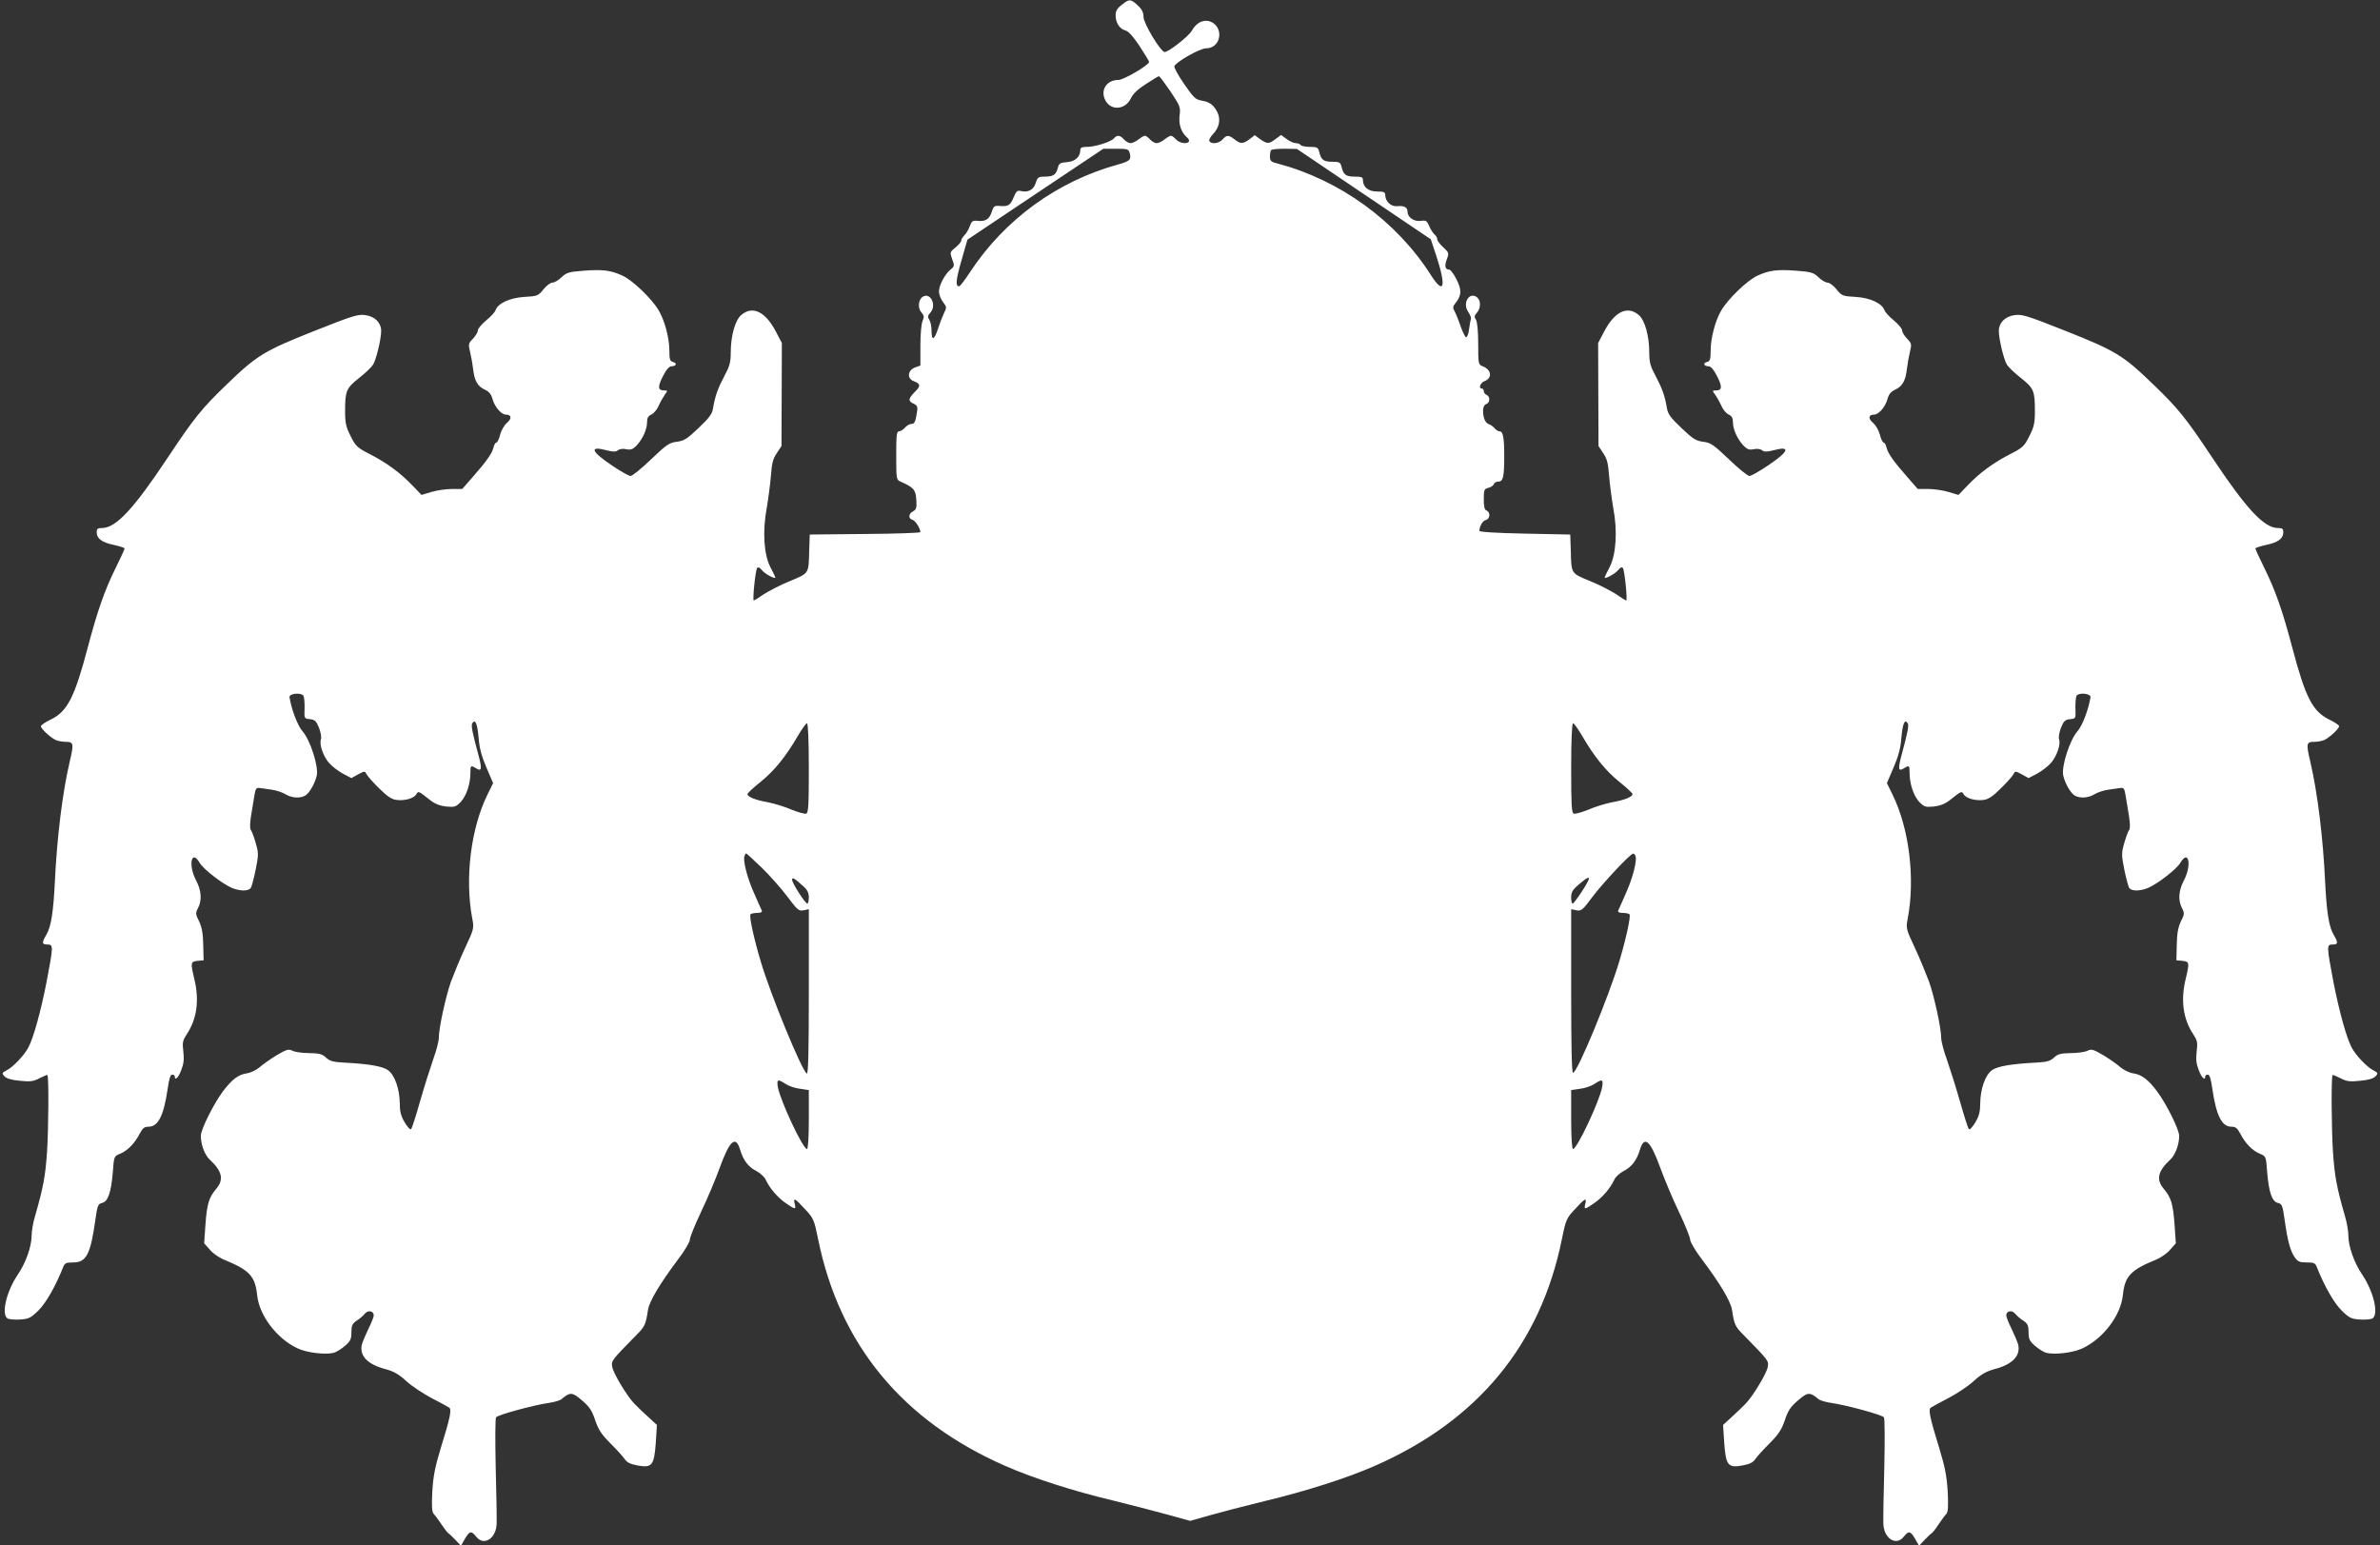<?xml version="1.0" standalone="no"?>
<!DOCTYPE svg PUBLIC "-//W3C//DTD SVG 20010904//EN"
 "http://www.w3.org/TR/2001/REC-SVG-20010904/DTD/svg10.dtd">
<svg version="1.0" xmlns="http://www.w3.org/2000/svg"
 width="1280pt" height="831pt" viewBox="0 0 1280 831"
 preserveAspectRatio="xMidYMid meet">
<rect x="0" y="0" width="1280" height="831" fill="#333333" stroke="none"/>
<g transform="translate(0,831) scale(0.1,-0.1)"
fill="#ffffff" stroke="none">
<path d="M6033 8284 c-25 -19 -33 -33 -33 -57 0 -40 22 -73 53 -81 16 -4 42
-33 76 -84 28 -43 51 -81 51 -85 0 -17 -137 -97 -165 -97 -64 0 -99 -55 -70
-110 30 -57 107 -51 137 11 11 24 38 50 81 77 35 23 66 42 70 42 4 0 31 -37
62 -82 52 -78 55 -85 49 -129 -6 -48 9 -92 40 -118 9 -7 13 -17 10 -22 -10
-16 -50 -9 -69 11 -10 11 -22 20 -27 20 -6 0 -21 -9 -35 -20 -14 -11 -33 -20
-43 -20 -9 0 -25 9 -35 20 -10 11 -22 20 -27 20 -6 0 -21 -9 -35 -20 -14 -11
-33 -20 -43 -20 -9 0 -25 9 -35 20 -21 24 -38 25 -54 6 -16 -19 -101 -46 -145
-46 -28 0 -36 -4 -36 -18 0 -35 -28 -61 -72 -64 -37 -3 -43 -7 -49 -32 -10
-36 -24 -46 -71 -46 -33 0 -38 -3 -48 -35 -12 -37 -42 -52 -81 -42 -17 4 -24
-2 -36 -31 -19 -46 -29 -53 -73 -50 -32 3 -36 0 -46 -31 -13 -40 -33 -53 -76
-49 -27 3 -32 -1 -42 -28 -6 -17 -19 -39 -28 -48 -10 -10 -18 -23 -18 -29 0
-7 -14 -24 -31 -38 -31 -25 -31 -26 -18 -63 13 -35 12 -39 -7 -54 -32 -26 -64
-86 -64 -119 0 -17 10 -43 22 -58 20 -26 20 -29 5 -59 -8 -17 -23 -55 -32 -83
-20 -63 -35 -68 -35 -13 0 22 -5 49 -12 60 -10 15 -9 22 6 39 35 39 0 111 -41
85 -25 -15 -28 -62 -7 -85 14 -16 15 -23 6 -45 -7 -14 -12 -72 -12 -132 l0
-108 -30 -11 c-39 -15 -43 -59 -6 -73 37 -14 39 -26 6 -58 -36 -37 -37 -49 -7
-63 18 -8 23 -17 20 -37 -9 -61 -14 -72 -31 -72 -10 0 -25 -9 -35 -20 -9 -11
-24 -20 -32 -20 -13 0 -15 -21 -15 -130 0 -126 1 -131 23 -140 71 -32 82 -44
85 -98 3 -43 0 -52 -17 -62 -26 -13 -27 -40 -3 -46 15 -5 42 -46 42 -66 0 -4
-134 -9 -297 -10 l-298 -3 -3 -85 c-3 -128 0 -122 -103 -165 -50 -20 -113 -53
-141 -71 -27 -19 -52 -34 -54 -34 -8 0 9 165 18 175 6 7 15 2 26 -12 15 -19
72 -50 72 -39 0 2 -12 28 -27 56 -35 68 -43 194 -19 320 8 47 18 123 22 170 5
68 11 93 32 123 l25 38 1 277 1 277 -32 61 c-56 108 -125 141 -185 91 -34 -27
-58 -113 -58 -204 0 -52 -6 -73 -34 -125 -35 -66 -50 -107 -61 -173 -5 -32
-20 -52 -78 -107 -61 -58 -77 -69 -117 -74 -41 -5 -56 -16 -139 -95 -51 -49
-100 -89 -110 -89 -9 0 -53 25 -99 56 -112 75 -125 107 -33 83 38 -10 53 -10
64 -1 8 7 27 10 45 6 25 -5 35 -1 56 20 33 36 56 87 56 125 0 23 6 34 24 42
13 6 31 28 39 48 9 20 24 46 33 59 16 21 15 22 -4 22 -34 0 -36 19 -7 76 18
36 34 54 46 54 26 0 32 17 9 23 -17 4 -20 14 -20 59 0 69 -24 161 -57 218 -36
62 -140 162 -194 187 -63 29 -106 35 -209 27 -81 -6 -93 -10 -120 -35 -16 -16
-38 -29 -49 -29 -10 0 -32 -16 -48 -36 -28 -35 -32 -37 -104 -41 -78 -5 -142
-35 -154 -72 -3 -9 -25 -34 -50 -54 -25 -21 -45 -45 -45 -54 0 -10 -12 -29
-26 -44 -25 -26 -26 -31 -16 -71 6 -24 13 -64 16 -89 7 -66 24 -96 62 -114 24
-11 36 -25 43 -52 12 -42 47 -83 72 -83 30 0 33 -21 6 -44 -14 -11 -31 -40
-37 -63 -6 -24 -15 -43 -20 -43 -5 0 -13 -12 -16 -27 -8 -32 -37 -74 -113
-160 l-55 -63 -56 0 c-31 0 -80 -7 -110 -16 l-53 -16 -49 51 c-65 68 -137 121
-228 168 -69 35 -77 43 -104 97 -25 49 -30 70 -30 135 0 108 6 123 74 177 32
25 67 58 76 72 17 26 44 138 44 183 0 43 -34 77 -84 84 -40 6 -67 -2 -278 -86
-267 -106 -307 -130 -471 -289 -132 -127 -173 -178 -314 -390 -186 -280 -280
-380 -355 -380 -23 0 -28 -4 -28 -23 0 -34 29 -55 93 -68 31 -7 57 -15 57 -19
0 -5 -22 -52 -49 -107 -58 -117 -97 -228 -150 -429 -70 -265 -109 -341 -198
-384 -29 -14 -53 -30 -53 -36 0 -13 47 -57 77 -73 12 -6 38 -11 57 -11 42 0
44 -9 21 -106 -39 -166 -69 -411 -80 -649 -8 -159 -20 -240 -46 -283 -25 -43
-24 -52 6 -52 33 0 32 -8 -5 -204 -31 -157 -69 -295 -97 -349 -21 -41 -82
-106 -116 -123 -27 -14 -28 -17 -13 -33 11 -12 38 -20 84 -24 55 -6 73 -3 105
14 22 11 41 19 42 17 8 -8 6 -289 -2 -413 -9 -132 -20 -190 -64 -344 -11 -35
-19 -84 -19 -108 0 -56 -31 -145 -74 -208 -62 -92 -90 -213 -56 -236 8 -5 39
-8 68 -6 47 3 58 9 98 48 40 39 92 129 133 232 9 24 16 27 55 27 70 0 93 43
119 230 11 76 14 85 36 90 32 7 49 58 58 167 6 84 6 84 40 98 40 17 78 56 104
107 16 30 25 38 48 38 51 0 81 58 102 199 8 57 15 81 25 81 8 0 14 -4 14 -10
0 -25 20 -6 35 35 13 33 16 58 11 99 -6 48 -4 59 19 94 54 82 68 183 40 297
-21 88 -20 93 17 97 l33 3 -2 83 c-1 61 -7 94 -22 126 -20 40 -20 45 -6 72 22
42 18 95 -10 148 -44 83 -26 172 19 95 20 -34 122 -113 174 -135 42 -17 86
-18 100 -1 5 6 17 51 27 99 16 81 16 90 0 145 -9 32 -21 63 -26 69 -6 7 -5 36
1 75 6 35 14 84 18 109 6 38 10 44 27 42 11 -2 40 -6 64 -9 24 -3 58 -14 75
-24 34 -21 77 -24 106 -9 24 13 55 68 64 111 9 50 -36 190 -77 236 -27 31 -59
116 -70 183 -3 20 62 27 75 8 4 -7 7 -38 6 -68 -2 -55 -2 -55 29 -58 27 -3 34
-10 49 -47 9 -24 14 -52 10 -61 -10 -26 12 -92 44 -128 16 -18 50 -44 74 -57
l46 -24 36 20 c36 19 36 19 46 0 6 -11 36 -45 68 -76 40 -40 66 -58 90 -61 44
-7 97 8 109 30 11 19 12 18 75 -32 26 -20 52 -30 86 -34 45 -4 52 -2 79 26 30
33 51 97 51 156 0 40 2 41 30 24 30 -19 33 -5 15 64 -36 132 -42 166 -35 178
16 25 27 -1 34 -77 4 -56 16 -100 42 -161 l36 -84 -30 -61 c-90 -183 -123
-451 -82 -668 10 -51 9 -56 -39 -158 -27 -58 -60 -139 -75 -179 -29 -81 -66
-252 -66 -304 0 -19 -14 -72 -31 -118 -16 -46 -48 -147 -70 -224 -22 -77 -43
-144 -48 -149 -5 -5 -20 12 -35 37 -20 34 -26 58 -26 103 -1 76 -27 151 -63
177 -29 21 -103 34 -240 41 -55 3 -74 8 -94 27 -20 19 -36 23 -91 24 -37 0
-77 6 -90 13 -20 10 -30 7 -85 -25 -34 -21 -75 -50 -92 -65 -16 -14 -47 -29
-68 -32 -46 -7 -80 -33 -129 -98 -49 -66 -118 -204 -118 -238 0 -47 21 -103
48 -128 67 -62 77 -107 35 -157 -40 -47 -50 -82 -58 -192 l-7 -101 31 -35 c16
-19 49 -42 73 -52 140 -57 170 -89 181 -192 11 -108 104 -232 215 -285 48 -24
150 -37 197 -25 13 3 40 20 60 37 30 26 35 37 35 74 0 35 5 46 27 61 15 9 35
26 44 37 18 23 49 17 49 -8 0 -9 -13 -41 -29 -73 -15 -31 -31 -69 -35 -84 -14
-60 31 -107 128 -132 43 -12 71 -27 111 -64 29 -27 91 -68 137 -92 45 -23 88
-47 94 -51 14 -11 5 -54 -46 -219 -30 -99 -40 -148 -45 -232 -4 -79 -2 -109 7
-120 7 -7 27 -33 43 -58 17 -25 34 -47 38 -48 4 -2 21 -18 37 -35 l29 -31 21
37 c26 44 35 45 62 11 41 -51 107 -8 109 71 1 22 -1 157 -5 300 -3 143 -3 265
2 272 8 13 206 67 287 78 28 4 57 13 65 20 47 39 58 38 110 -7 41 -35 54 -55
71 -107 18 -52 34 -76 83 -125 34 -34 68 -72 76 -84 11 -17 30 -27 69 -34 78
-14 89 0 98 123 l6 95 -49 45 c-26 24 -59 55 -72 69 -40 41 -113 163 -119 197
-6 35 -6 34 129 172 46 46 51 56 63 136 7 46 66 144 160 269 36 47 65 96 65
108 0 12 27 80 61 151 34 71 78 176 99 234 54 149 86 178 110 101 17 -59 45
-95 89 -117 20 -11 43 -31 49 -46 21 -45 63 -95 108 -126 52 -36 56 -36 48 -3
-9 35 2 29 57 -31 44 -47 48 -56 69 -160 115 -567 454 -978 1008 -1220 145
-64 362 -134 572 -184 96 -24 230 -58 298 -77 l123 -34 102 29 c56 16 190 51
297 77 229 55 443 124 592 189 555 243 893 652 1008 1220 21 104 25 113 69
160 55 60 66 66 57 31 -8 -33 -4 -33 48 3 45 31 87 81 108 126 6 15 29 35 49
46 44 22 72 58 89 116 24 78 56 49 110 -100 21 -58 65 -163 99 -234 34 -71 61
-139 61 -151 0 -12 29 -61 65 -108 94 -125 153 -223 160 -269 12 -80 17 -90
63 -136 135 -138 135 -137 129 -172 -6 -34 -79 -156 -119 -197 -13 -14 -46
-45 -72 -69 l-49 -45 6 -95 c9 -123 20 -137 98 -123 39 7 58 17 69 34 8 12 42
50 76 84 49 49 65 73 83 125 17 52 30 72 71 107 52 45 63 46 110 7 8 -7 38
-16 65 -20 81 -11 279 -65 287 -78 5 -7 5 -129 2 -272 -4 -143 -6 -278 -5
-300 2 -79 68 -122 109 -71 27 34 36 33 62 -11 l21 -37 29 31 c16 17 33 33 37
35 4 1 22 23 38 48 17 25 36 51 43 58 9 11 11 41 7 120 -5 84 -15 133 -45 232
-51 165 -60 208 -46 219 6 4 49 28 94 51 46 24 108 65 137 92 40 37 68 52 111
64 97 25 142 72 128 132 -4 15 -20 53 -35 84 -16 32 -29 64 -29 73 0 25 31 31
49 8 9 -11 29 -28 44 -37 22 -15 27 -26 27 -61 0 -37 5 -48 35 -74 20 -17 47
-34 60 -37 47 -12 149 1 197 25 111 53 204 177 215 285 11 103 41 135 181 192
24 10 57 33 73 52 l31 35 -7 101 c-8 110 -18 145 -58 192 -42 50 -32 95 35
157 27 25 48 81 48 128 0 34 -69 172 -118 238 -49 65 -83 91 -129 98 -21 3
-51 18 -68 32 -16 15 -58 44 -92 65 -55 32 -65 35 -85 25 -13 -7 -53 -13 -90
-13 -55 -1 -71 -5 -91 -24 -20 -19 -39 -24 -94 -27 -137 -7 -211 -20 -240 -41
-36 -26 -62 -101 -63 -177 0 -45 -6 -69 -26 -103 -15 -25 -30 -42 -35 -37 -5
5 -26 72 -48 149 -22 77 -54 178 -70 224 -17 46 -31 99 -31 118 0 52 -37 223
-66 304 -15 40 -48 121 -75 179 -48 102 -49 107 -39 158 41 217 8 485 -82 668
l-30 61 36 84 c26 61 38 105 42 161 7 76 18 102 34 77 7 -12 1 -46 -35 -178
-18 -69 -15 -83 15 -64 28 17 30 16 30 -24 0 -59 21 -123 51 -156 27 -28 34
-30 79 -26 34 4 60 14 86 34 63 50 64 51 75 32 12 -22 65 -37 109 -30 24 3 50
21 90 61 32 31 62 65 68 76 10 19 10 19 46 0 l36 -20 46 24 c24 13 58 39 74
57 32 36 54 102 44 128 -4 9 1 37 10 61 15 37 22 44 49 47 31 3 31 3 29 58 -1
30 2 61 6 68 13 19 78 12 75 -8 -11 -67 -43 -152 -70 -183 -41 -46 -86 -186
-77 -236 9 -43 40 -98 64 -111 29 -15 72 -12 106 9 17 10 51 21 75 24 24 3 53
7 64 9 17 2 21 -4 27 -42 4 -25 12 -74 18 -109 6 -39 7 -68 1 -75 -5 -6 -17
-37 -26 -69 -16 -55 -16 -64 0 -145 10 -48 22 -93 27 -99 14 -17 58 -16 100 1
52 22 154 101 174 135 45 77 63 -12 19 -95 -28 -53 -32 -106 -10 -148 14 -27
14 -32 -6 -72 -15 -32 -21 -65 -22 -126 l-2 -83 33 -3 c37 -4 38 -9 17 -97
-28 -114 -14 -215 40 -297 23 -35 25 -46 19 -94 -5 -41 -2 -66 11 -99 15 -41
35 -60 35 -35 0 6 6 10 14 10 10 0 17 -24 25 -81 21 -141 51 -199 102 -199 23
0 32 -8 48 -38 26 -51 64 -90 104 -107 34 -14 34 -14 40 -98 9 -109 26 -160
58 -167 22 -5 25 -14 36 -90 16 -116 31 -168 54 -202 17 -24 27 -28 65 -28 39
0 46 -3 55 -27 41 -103 93 -193 133 -232 40 -39 51 -45 98 -48 29 -2 60 1 68
6 34 23 6 144 -56 236 -43 63 -74 152 -74 208 0 24 -8 73 -19 108 -44 154 -55
212 -64 344 -8 124 -10 405 -2 413 1 2 20 -6 42 -17 32 -17 50 -20 105 -14 46
4 73 12 84 24 15 16 14 19 -13 33 -34 17 -95 82 -116 123 -28 54 -66 192 -97
349 -37 196 -38 204 -5 204 30 0 31 9 6 52 -26 43 -38 124 -46 283 -11 238
-41 483 -80 649 -23 97 -21 106 21 106 19 0 45 5 57 11 30 16 77 60 77 73 0 6
-24 22 -53 36 -89 43 -128 119 -198 384 -53 201 -92 312 -150 429 -27 55 -49
102 -49 107 0 4 26 12 57 19 64 13 93 34 93 68 0 19 -5 23 -28 23 -75 0 -169
100 -355 380 -141 212 -182 263 -314 390 -164 159 -204 183 -471 289 -211 84
-238 92 -278 86 -50 -7 -84 -41 -84 -84 0 -45 27 -157 44 -183 9 -14 44 -47
76 -72 68 -54 74 -69 74 -177 0 -65 -5 -86 -30 -135 -27 -54 -35 -62 -104 -97
-91 -47 -163 -100 -228 -168 l-49 -51 -53 16 c-30 9 -79 16 -110 16 l-56 0
-55 63 c-76 86 -105 128 -113 160 -3 15 -11 27 -16 27 -5 0 -14 19 -20 43 -6
23 -23 52 -37 63 -27 23 -24 44 6 44 25 0 60 41 72 83 7 27 19 41 43 52 38 18
55 48 62 114 3 25 10 65 16 89 10 40 9 45 -16 71 -14 15 -26 34 -26 44 0 9
-20 33 -45 54 -25 20 -47 45 -50 54 -12 37 -76 67 -154 72 -72 4 -76 6 -104
41 -16 20 -38 36 -48 36 -11 0 -33 13 -49 29 -27 25 -39 29 -120 35 -103 8
-146 2 -209 -27 -54 -25 -158 -125 -194 -187 -33 -57 -57 -149 -57 -218 0 -45
-3 -55 -20 -59 -23 -6 -17 -23 9 -23 12 0 28 -18 46 -54 29 -57 27 -76 -7 -76
-19 0 -20 -1 -4 -22 9 -13 24 -39 33 -59 8 -20 26 -42 39 -48 18 -8 24 -19 24
-42 0 -38 23 -89 56 -125 21 -21 31 -25 56 -20 18 4 37 1 45 -6 11 -9 26 -9
64 1 92 24 79 -8 -33 -83 -46 -31 -90 -56 -99 -56 -10 0 -59 40 -110 89 -83
79 -98 90 -139 95 -40 5 -56 16 -117 74 -58 55 -73 75 -78 107 -11 66 -26 107
-61 173 -28 52 -34 73 -34 125 0 91 -24 177 -58 204 -60 50 -129 17 -185 -91
l-32 -61 1 -277 1 -277 25 -38 c21 -30 27 -55 32 -123 4 -47 14 -123 22 -170
24 -126 16 -252 -19 -320 -15 -28 -27 -54 -27 -56 0 -11 57 20 72 39 11 14 20
19 26 12 9 -10 26 -175 18 -175 -2 0 -27 15 -54 34 -28 18 -91 51 -141 71
-103 43 -100 37 -103 165 l-3 85 -245 5 c-154 3 -245 9 -244 15 3 29 18 54 35
58 23 6 26 42 4 51 -11 4 -15 21 -15 60 0 51 2 56 24 62 14 3 27 12 30 20 3 8
14 14 25 14 25 0 31 26 31 135 0 101 -6 135 -25 135 -7 0 -19 7 -26 16 -7 9
-23 20 -35 24 -30 12 -39 97 -12 106 22 7 24 42 3 50 -8 4 -15 12 -15 20 0 8
-4 14 -10 14 -20 0 -9 31 14 40 43 16 38 62 -10 80 -23 9 -24 12 -24 120 0 69
-5 118 -12 130 -10 15 -9 22 5 38 21 23 22 65 2 82 -41 34 -82 -28 -49 -77 10
-15 17 -32 15 -38 -2 -5 -7 -30 -10 -55 -3 -25 -10 -44 -16 -44 -5 1 -19 28
-30 60 -11 33 -26 69 -32 80 -11 18 -10 26 6 45 32 42 33 70 4 127 -14 28 -32
52 -39 52 -22 0 -26 19 -13 55 13 34 12 36 -19 65 -18 16 -32 35 -32 43 0 8
-7 20 -16 27 -8 8 -21 28 -28 45 -12 28 -17 31 -45 27 -36 -5 -71 19 -71 49 0
24 -18 34 -56 30 -34 -3 -64 26 -64 61 0 15 -9 18 -44 18 -47 0 -76 24 -76 62
0 15 -8 18 -44 18 -47 0 -61 10 -71 53 -6 24 -12 27 -50 27 -46 0 -60 10 -70
53 -6 24 -12 27 -50 27 -24 0 -47 5 -50 10 -3 6 -15 10 -26 10 -11 0 -33 10
-49 22 l-30 22 -30 -22 c-36 -27 -44 -27 -82 -1 l-30 22 -28 -22 c-36 -26 -48
-26 -80 -1 -32 25 -43 25 -65 0 -19 -22 -60 -27 -71 -9 -3 6 5 23 20 38 34 35
42 80 23 118 -21 40 -42 55 -85 62 -33 6 -43 16 -94 90 -31 45 -55 88 -52 95
9 23 137 96 170 96 83 0 99 117 21 145 -36 12 -74 -8 -97 -50 -16 -29 -124
-114 -146 -115 -21 0 -114 154 -114 189 0 24 -8 41 -31 62 -38 35 -45 36 -86
3z m43 -798 c9 -35 1 -43 -64 -61 -326 -90 -608 -295 -794 -577 -28 -43 -55
-78 -59 -78 -21 0 -19 31 11 136 l33 115 366 245 365 244 68 0 c63 0 68 -2 74
-24z m1259 -220 l360 -243 28 -84 c57 -173 44 -221 -29 -106 -185 289 -487
508 -821 597 -38 9 -43 14 -43 39 0 15 3 31 7 34 3 4 36 7 72 7 l66 -1 360
-243z m-2985 -3086 c0 -198 -2 -242 -14 -246 -8 -3 -43 7 -78 21 -34 15 -92
33 -128 40 -67 12 -110 29 -110 44 0 5 32 35 71 66 74 60 134 134 200 247 22
38 44 68 49 68 6 0 10 -94 10 -240z m4159 172 c66 -113 126 -187 200 -247 39
-31 71 -61 71 -66 0 -15 -43 -32 -110 -44 -36 -7 -94 -25 -128 -40 -35 -14
-70 -24 -78 -21 -12 4 -14 48 -14 246 0 146 4 240 10 240 5 0 27 -30 49 -68z
m-4412 -709 c44 -43 106 -113 138 -156 54 -72 61 -78 87 -73 l28 6 0 -446 c0
-322 -3 -443 -11 -438 -27 16 -196 427 -248 604 -37 124 -62 240 -55 252 3 4
19 8 36 8 20 0 28 4 25 13 -3 6 -22 48 -41 92 -38 84 -61 177 -52 201 3 8 7
14 9 14 2 0 40 -35 84 -77z m4699 63 c9 -24 -14 -117 -52 -201 -19 -44 -38
-86 -41 -92 -3 -9 5 -13 25 -13 17 0 33 -4 36 -8 7 -12 -18 -128 -55 -252 -56
-188 -226 -600 -249 -600 -7 0 -10 140 -10 440 l0 440 28 -6 c26 -5 34 1 87
73 55 73 200 228 218 232 4 0 10 -5 13 -13z m-4473 -165 c19 -17 27 -34 27
-58 0 -18 -4 -33 -8 -33 -11 0 -82 110 -82 128 0 16 11 10 63 -37z m4216 27
c-20 -40 -74 -118 -81 -118 -5 0 -8 15 -8 34 0 28 8 41 42 70 48 41 64 46 47
14z m-4314 -1088 c17 -11 51 -23 78 -26 l47 -7 0 -158 c0 -95 -4 -159 -10
-159 -22 0 -145 263 -157 335 -6 40 0 43 42 15z m4392 -15 c-12 -72 -135 -335
-157 -335 -6 0 -10 64 -10 159 l0 158 48 7 c26 3 61 15 77 26 42 28 48 25 42
-15z"/>
</g>
</svg>
